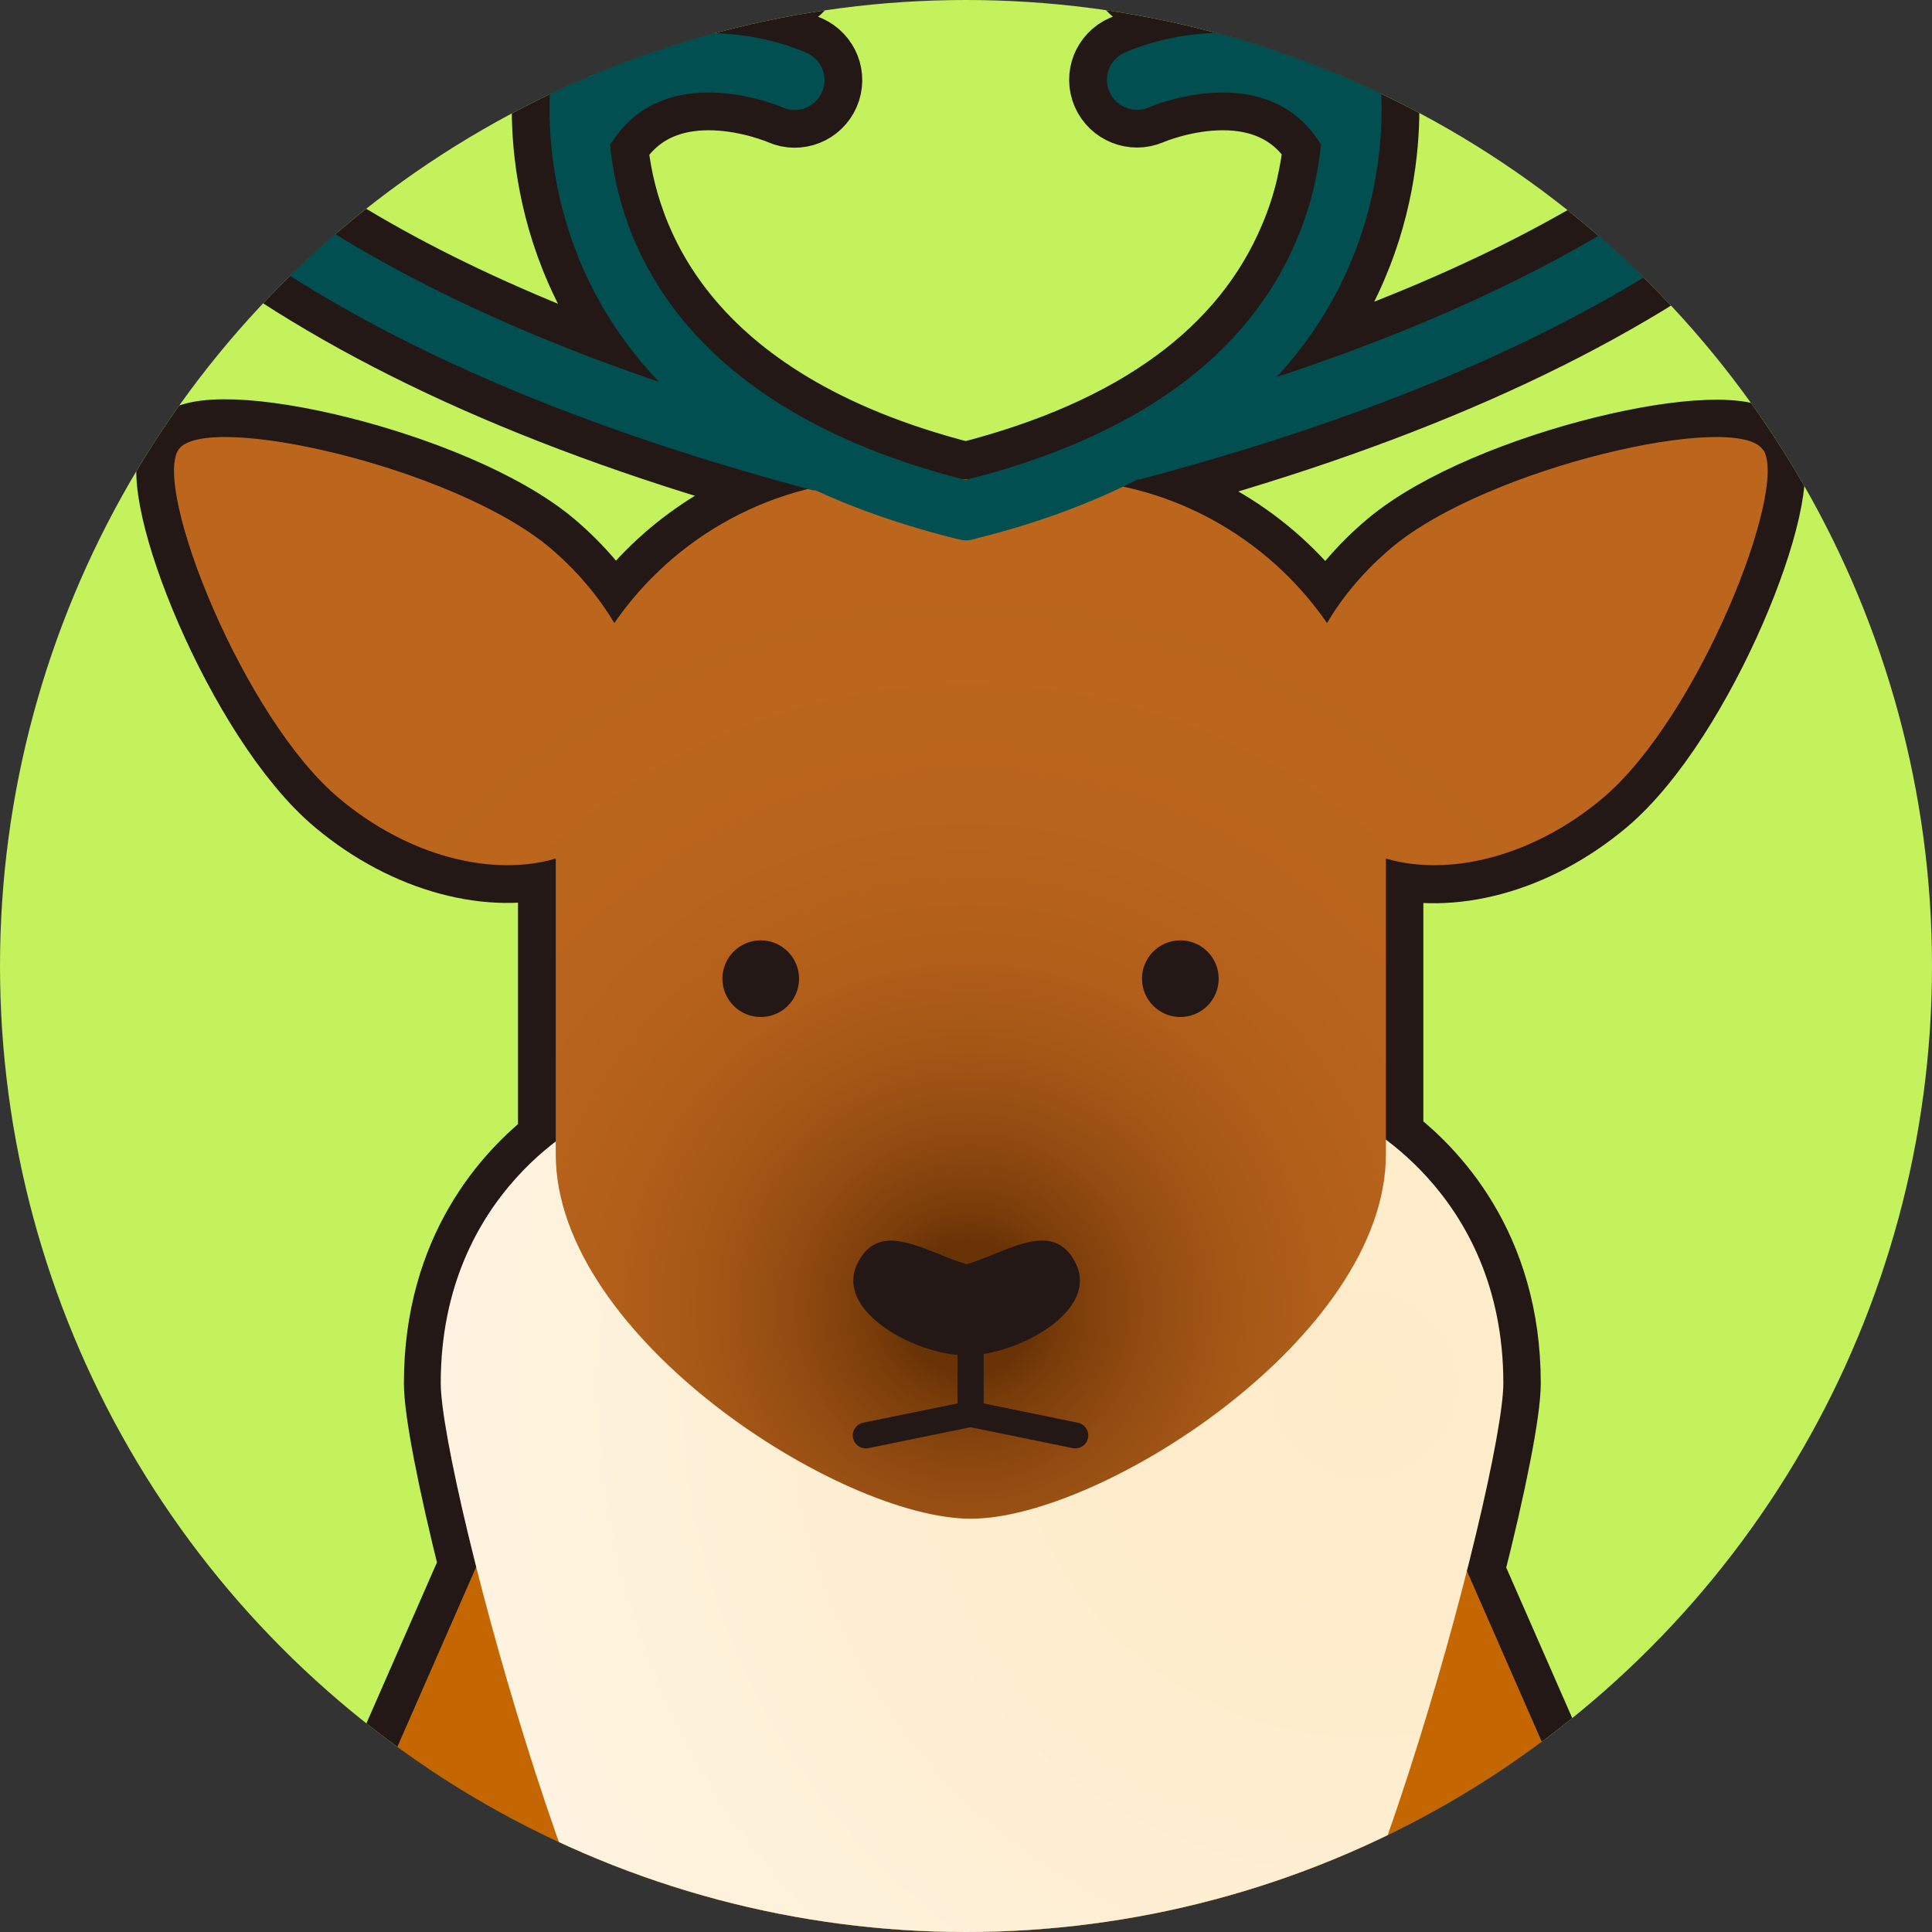 <?xml version="1.0" encoding="UTF-8"?>
<!-- Generator: Adobe Illustrator 26.4.1, SVG Export Plug-In . SVG Version: 6.00 Build 0)  -->
<svg xmlns="http://www.w3.org/2000/svg" xmlns:xlink="http://www.w3.org/1999/xlink" version="1.1" id="_レイヤー_2" x="0px" y="0px" viewBox="0 0 64 64" style="enable-background:new 0 0 64 64;" xml:space="preserve">
<rect x="0" y="0" width="64" height="64" fill="#333333" stroke="none"/>
<style type="text/css">
	.st0{clip-path:url(#SVGID_00000089564786298484068920000011018954044158642837_);}
	.st1{fill:#C3F25C;}
	.st2{fill:#231815;stroke:#231815;stroke-width:2.5;stroke-linecap:round;stroke-linejoin:round;}
	.st3{fill:#C46702;}
	.st4{fill:url(#SVGID_00000155848775527705825900000008354079255159688625_);}
	.st5{fill:url(#SVGID_00000039122241625295205770000002254011412998832005_);}
	.st6{fill:#231815;}
	.st7{fill:none;stroke:#231815;stroke-width:0.86;stroke-linecap:round;stroke-linejoin:round;}
	.st8{fill:#024F51;}
</style>
<g id="mask">
	<g>
		<defs>
			<circle id="SVGID_1_" cx="32" cy="32" r="32"></circle>
		</defs>
		<clipPath id="SVGID_00000171677227753088838890000014811391634552379033_">
			<use xlink:href="#SVGID_1_" style="overflow:visible;"></use>
		</clipPath>
		<g style="clip-path:url(#SVGID_00000171677227753088838890000014811391634552379033_);">
			<g>
				<rect x="-24.02" y="-24" class="st1" width="112" height="112"></rect>
				<path class="st2" d="M74.58-6.05c-0.54-0.1-1.05,0.25-1.16,0.78c-0.07,0.36-1.79,8.24-13.34,10.24      c2.78-2.63,4.73-5.57,5.84-8.82c3.94-11.6-4.39-22.61-4.74-23.07c-0.33-0.43-0.95-0.51-1.38-0.18s-0.51,0.95-0.18,1.38      c0.08,0.11,8.04,10.65,4.43,21.25c-2.49,7.31-9.8,13.01-21.76,16.96c4-4.33,3.51-9.36,3.4-10.17c0-0.76-0.23-5.87-4.95-8.16      c-0.49-0.24-1.08-0.03-1.32,0.46c-0.24,0.49-0.03,1.08,0.46,1.32c1.33,0.65,2.2,1.59,2.76,2.57c-1.57-0.76-3.37-0.83-4.5-0.66      c-0.54,0.08-0.91,0.58-0.83,1.12c0.08,0.54,0.58,0.91,1.12,0.83c0.16-0.02,3.6-0.48,4.9,1.94c-2.12-1.1-4.7-0.6-6.07,0      c-0.5,0.22-0.73,0.8-0.51,1.3s0.8,0.73,1.3,0.52c0.16-0.07,3.88-1.62,5.66,1.15c0.01,0.02,0.03,0.04,0.05,0.06      c-0.09,0.9-0.3,1.99-0.8,3.16c-1.62,3.85-5.29,6.53-10.92,7.96h-0.1C22.42,13.47,20.5,7.9,20.21,4.78      c0.02-0.03,0.04-0.05,0.06-0.07c1.78-2.77,5.5-1.22,5.66-1.15c0.5,0.22,1.08-0.01,1.3-0.51s-0.01-1.08-0.51-1.3      c-1.37-0.6-3.94-1.1-6.07,0c1.3-2.44,4.74-1.98,4.89-1.95c0.54,0.08,1.04-0.29,1.12-0.83s-0.29-1.04-0.83-1.12      c-1.13-0.17-2.92-0.11-4.49,0.65c0.57-0.97,1.43-1.92,2.75-2.56c0.49-0.24,0.7-0.83,0.46-1.32c-0.24-0.49-0.83-0.7-1.32-0.46      c-4.72,2.29-4.94,7.4-4.95,8.16c-0.11,0.81-0.61,5.96,3.55,10.33C10.26,8.7,3.16,3.08,0.71-4.11      c-3.6-10.59,4.36-21.14,4.44-21.24c0.33-0.43,0.25-1.05-0.18-1.38s-1.05-0.25-1.38,0.18C3.23-26.09-5.09-15.08-1.15-3.48      c1.09,3.24,3.05,6.19,5.82,8.82C-6.86,3.34-8.59-4.52-8.66-4.9c-0.1-0.53-0.62-0.88-1.16-0.78s-0.89,0.62-0.78,1.16      C-10.51-4.07-8.31,6.5,7.47,7.67c4.73,3.5,11.17,6.36,19.29,8.53c-2.64,0.65-4.91,2.26-6.41,4.44c-0.53-0.89-1.25-1.75-2.14-2.5      c-3.18-2.67-11.45-4.54-12.3-3.24s2.15,8.89,5.33,11.55c2.29,1.92,5.07,2.61,7.17,1.99v9.39c-1.48,1.14-3.78,3.61-3.78,7.99      c0,0.9,0.45,3.21,1.16,6.05l-5.53,12.62l21.89,18.7l21.89-18.7l-5.46-12.45c0.74-2.91,1.21-5.3,1.21-6.22      c0-4.49-2.43-6.98-3.89-8.07v-9.3c2.1,0.62,4.88-0.07,7.17-1.99c3.18-2.67,6.18-10.26,5.33-11.55s-9.12,0.57-12.3,3.24      c-0.89,0.75-1.61,1.6-2.14,2.5c-1.57-2.27-3.98-3.93-6.77-4.52c0.16-0.08,0.34-0.15,0.5-0.23c0.05,0,0.1,0,0.15-0.02      c8.2-2.18,14.69-5.04,19.45-8.57C73.07,6.13,75.27-4.43,75.36-4.88c0.1-0.53-0.25-1.05-0.78-1.15V-6.05z"></path>
				<polyline class="st3" points="46.88,48.13 54.05,64.49 32.15,83.19 10.26,64.49 17.43,48.13     "></polyline>
				
					<radialGradient id="SVGID_00000183213810864389117330000018285733890752601219_" cx="97.48" cy="18.12" r="50.96" gradientTransform="matrix(-1 0 0 -1 142.65 64)" gradientUnits="userSpaceOnUse">
					<stop offset="0" style="stop-color:#FEEBC8"></stop>
					<stop offset="0.25" style="stop-color:#FEEDCE"></stop>
					<stop offset="0.58" style="stop-color:#FEF3DF"></stop>
					<stop offset="0.97" style="stop-color:#FEFDFC"></stop>
					<stop offset="1" style="stop-color:#FFFFFF"></stop>
				</radialGradient>
				<path style="fill:url(#SVGID_00000183213810864389117330000018285733890752601219_);" d="M44.81,37.06c0,0,4.99,2.33,4.99,8.76      c0,3.15-5.46,23.47-8.76,23.59c-0.8,0.03-1.37-0.65-1.79-1.69c-0.32,2.16-1.04,4.26-2.63,4.31c-0.8,0.03-1.37-0.65-1.79-1.69      c-0.32,2.16-1.04,4.26-2.63,4.31c-1.58-0.06-2.3-2.15-2.63-4.31c-0.42,1.04-0.99,1.71-1.79,1.69c-1.58-0.06-2.3-2.15-2.63-4.31      c-0.42,1.04-0.99,1.71-1.79,1.69c-3.29-0.12-8.76-20.44-8.76-23.59c0-6.44,4.99-8.76,4.99-8.76"></path>
				
					<radialGradient id="SVGID_00000130642451060142740650000005666506543402569911_" cx="32.08" cy="20.69" r="27.88" gradientTransform="matrix(1 0 0 -1 0 64)" gradientUnits="userSpaceOnUse">
					<stop offset="0.08" style="stop-color:#6A3306"></stop>
					<stop offset="0.12" style="stop-color:#7A3D0A"></stop>
					<stop offset="0.21" style="stop-color:#924B11"></stop>
					<stop offset="0.31" style="stop-color:#A45716"></stop>
					<stop offset="0.43" style="stop-color:#B25F1A"></stop>
					<stop offset="0.59" style="stop-color:#B9641C"></stop>
					<stop offset="0.89" style="stop-color:#BC661D"></stop>
				</radialGradient>
				<path style="fill:url(#SVGID_00000130642451060142740650000005666506543402569911_);" d="M58.4,14.9      c-0.85-1.3-9.12,0.57-12.3,3.24c-0.89,0.75-1.61,1.6-2.14,2.5c-1.98-2.87-5.3-4.76-9.03-4.76h-5.55c-3.73,0-7.05,1.89-9.03,4.76      c-0.53-0.89-1.25-1.75-2.14-2.5c-3.18-2.67-11.45-4.54-12.3-3.24s2.15,8.89,5.33,11.55c2.29,1.92,5.07,2.61,7.17,1.99v9.8      c0,6.04,9.43,12.07,13.75,12.07s13.75-6.03,13.75-12.07v-9.8c2.1,0.62,4.88-0.07,7.17-1.99c3.18-2.67,6.18-10.26,5.33-11.55      L58.4,14.9z"></path>
				<circle class="st6" cx="25.2" cy="32.42" r="1.27"></circle>
				<circle class="st6" cx="39.1" cy="32.42" r="1.27"></circle>
				<path class="st6" d="M35.64,41.86c-0.74-1.51-2.25-0.39-3.62,0.02c-1.36-0.4-2.88-1.53-3.62-0.02      c-0.77,1.58,1.95,3.04,3.62,3.04S36.41,43.44,35.64,41.86z"></path>
				<polyline class="st7" points="32.15,44.33 32.15,46.84 28.68,47.55     "></polyline>
				<polyline class="st7" points="32.15,44.33 32.15,46.84 35.62,47.55     "></polyline>
				<path class="st8" d="M74.58-6.05c-0.54-0.1-1.05,0.25-1.16,0.78c-0.07,0.36-1.79,8.24-13.34,10.24      c2.78-2.63,4.73-5.57,5.84-8.82c3.94-11.6-4.39-22.61-4.74-23.07c-0.33-0.43-0.95-0.51-1.38-0.18s-0.51,0.95-0.18,1.38      c0.08,0.11,8.04,10.65,4.43,21.25c-2.49,7.31-9.8,13.01-21.76,16.96c4-4.33,3.51-9.36,3.4-10.17c0-0.76-0.23-5.87-4.95-8.16      c-0.49-0.24-1.08-0.03-1.32,0.46c-0.24,0.49-0.03,1.08,0.46,1.32c1.33,0.65,2.2,1.59,2.76,2.57c-1.57-0.76-3.37-0.83-4.5-0.66      c-0.54,0.08-0.91,0.58-0.83,1.12c0.08,0.54,0.58,0.91,1.12,0.83c0.16-0.02,3.6-0.48,4.9,1.94c-2.12-1.1-4.7-0.6-6.07,0      c-0.5,0.22-0.73,0.8-0.51,1.3s0.8,0.73,1.3,0.52c0.16-0.07,3.88-1.62,5.66,1.15c0.01,0.02,0.03,0.04,0.05,0.06      c-0.09,0.9-0.3,1.99-0.8,3.16c-1.62,3.86-5.31,6.54-10.97,7.97c-9.56-2.42-11.49-8-11.78-11.12c0.02-0.03,0.04-0.05,0.06-0.07      c1.78-2.77,5.5-1.22,5.66-1.15c0.5,0.22,1.08-0.01,1.3-0.51s-0.01-1.08-0.51-1.3c-1.37-0.6-3.94-1.1-6.07,0      c1.29-2.44,4.74-1.98,4.89-1.95c0.54,0.08,1.04-0.29,1.12-0.83s-0.29-1.04-0.83-1.12c-1.13-0.17-2.92-0.11-4.49,0.65      c0.57-0.97,1.43-1.92,2.75-2.56c0.49-0.24,0.7-0.83,0.46-1.32c-0.24-0.49-0.83-0.7-1.32-0.46c-4.72,2.29-4.94,7.4-4.95,8.16      c-0.11,0.81-0.61,5.96,3.55,10.33C10.26,8.7,3.16,3.08,0.71-4.11c-3.6-10.59,4.36-21.14,4.44-21.24      c0.33-0.43,0.25-1.05-0.18-1.38s-1.05-0.25-1.38,0.18C3.23-26.09-5.09-15.08-1.15-3.48c1.09,3.24,3.05,6.19,5.82,8.82      C-6.86,3.34-8.59-4.52-8.66-4.9c-0.1-0.53-0.62-0.88-1.16-0.78s-0.89,0.62-0.78,1.16C-10.51-4.07-8.31,6.5,7.47,7.67      c4.76,3.53,11.26,6.39,19.45,8.57c0.04,0.01,0.08,0,0.11,0.01c1.35,0.62,2.91,1.17,4.7,1.61c0.09,0.02,0.18,0.04,0.27,0.04      c0.13,0,0.25-0.03,0.37-0.07c2.08-0.52,3.83-1.19,5.32-1.95c0.05,0,0.1,0,0.15-0.02c8.2-2.18,14.69-5.04,19.45-8.57      C73.07,6.11,75.27-4.45,75.36-4.9C75.46-5.43,75.11-5.95,74.58-6.05z"></path>
			</g>
		</g>
	</g>
</g>
</svg>
